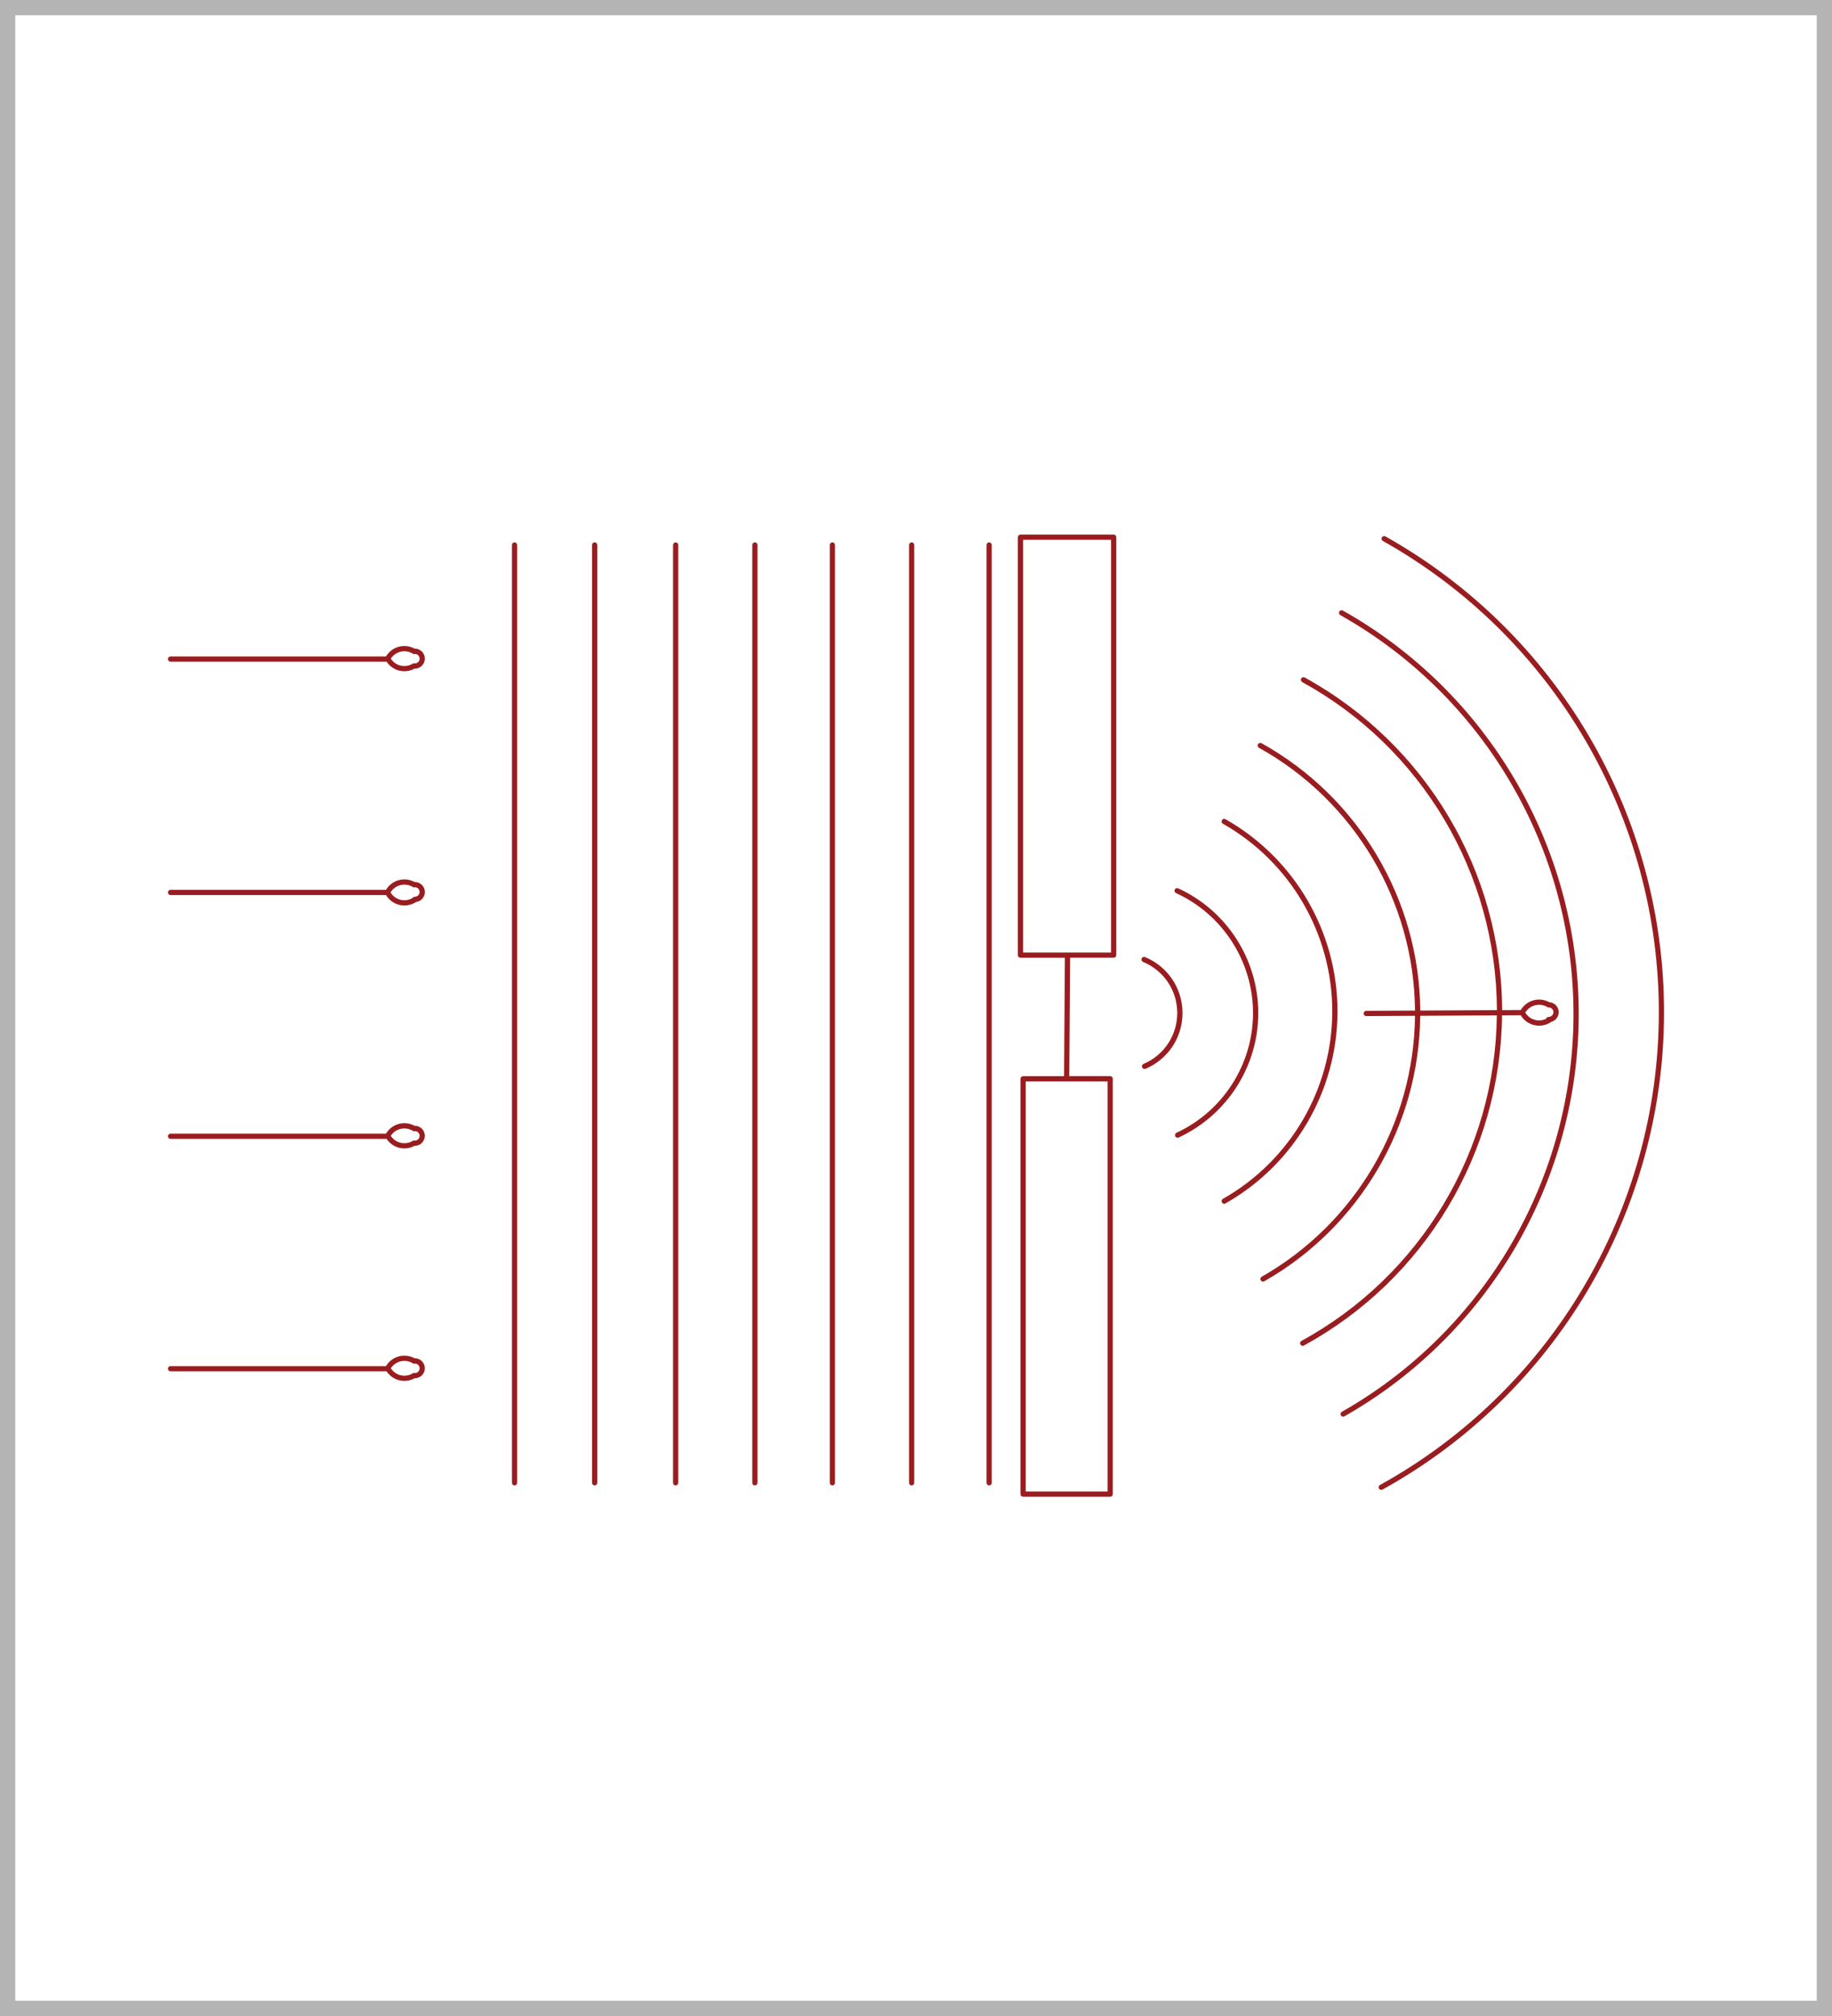 <svg width="120" height="132" viewBox="0 0 120 132" fill="none" xmlns="http://www.w3.org/2000/svg"><path d="M72.72 98H67.015C66.921 98 66.844 97.923 66.844 97.829V70.634C66.844 70.54 66.921 70.464 67.015 70.464h2.683L69.752 62.71h-2.908C66.75 62.71 66.673 62.633 66.673 62.539V35.171C66.673 35.077 66.75 35 66.844 35h6.104C73.042 35 73.119 35.077 73.119 35.171V62.538C73.119 62.632 73.042 62.708 72.948 62.708H70.095L70.04 70.462h2.679C72.814 70.462 72.89 70.539 72.89 70.633V97.828C72.892 97.923 72.815 98 72.72 98zM67.187 97.659H72.549V70.805H67.187V97.659zm2.739-35.292H72.778V35.343H67.016V62.367h2.908H69.926zM90.475 97.551C90.415 97.551 90.356 97.519 90.324 97.463 90.279 97.38 90.309 97.277 90.392 97.231 101.62 91.026 108.618 79.205 108.657 66.382S101.77 41.694 90.581 35.421C90.498 35.374 90.47 35.271 90.515 35.188 90.561 35.105 90.666 35.077 90.749 35.122c11.297 6.336 18.29 18.314 18.249 31.261C108.959 79.331 101.892 91.267 90.556 97.532 90.531 97.544 90.503 97.551 90.475 97.551zm-25.683-.291C64.697 97.26 64.62 97.183 64.62 97.089V35.684C64.62 35.59 64.697 35.513 64.791 35.513 64.885 35.513 64.962 35.59 64.962 35.684V97.088C64.962 97.183 64.887 97.26 64.791 97.26zm-5.077.0C59.62 97.26 59.544 97.183 59.544 97.089V35.684C59.544 35.59 59.62 35.513 59.714 35.513 59.808 35.513 59.885 35.59 59.885 35.684V97.088C59.886 97.183 59.81 97.26 59.714 97.26zm-5.191.0C54.429 97.26 54.352 97.183 54.352 97.089V35.684C54.352 35.59 54.429 35.513 54.523 35.513 54.617 35.513 54.694 35.59 54.694 35.684V97.088C54.695 97.183 54.618 97.26 54.523 97.26zm-5.077.0C49.352 97.26 49.276 97.183 49.276 97.089V35.684C49.276 35.59 49.352 35.513 49.446 35.513 49.54 35.513 49.617 35.59 49.617 35.684V97.088C49.618 97.183 49.542 97.26 49.446 97.26zm-5.19.0C44.163 97.26 44.086 97.183 44.086 97.089V35.684C44.086 35.59 44.163 35.513 44.257 35.513 44.35 35.513 44.427 35.59 44.427 35.684V97.088C44.427 97.183 44.35 97.26 44.257 97.26zm-5.306.0C38.857 97.26 38.78 97.183 38.78 97.089V35.684C38.78 35.59 38.857 35.513 38.951 35.513S39.122 35.59 39.122 35.684V97.088C39.122 97.183 39.045 97.26 38.951 97.26zm-5.248.0C33.609 97.26 33.533 97.183 33.533 97.089V35.684C33.533 35.59 33.609 35.513 33.703 35.513 33.797 35.513 33.874 35.59 33.874 35.684V97.088C33.874 97.183 33.797 97.26 33.703 97.26zM87.978 92.758C87.919 92.758 87.861 92.727 87.83 92.672 87.783 92.589 87.812 92.486 87.894 92.439 97.274 87.114 103.088 77.11 103.067 66.329 103.046 55.548 97.194 45.565 87.794 40.276 87.711 40.229 87.682 40.126 87.728 40.043 87.773 39.96 87.878 39.932 87.961 39.977 97.468 45.325 103.388 55.422 103.409 66.327 103.43 77.232 97.55 87.35 88.063 92.735 88.036 92.752 88.007 92.758 87.978 92.758zM26.486 90.417C26.361 90.417 26.235 90.4 26.112 90.365 25.786 90.274 25.506 90.068 25.321 89.789H11.171C11.077 89.789 11 89.712 11 89.618 11 89.525 11.077 89.448 11.171 89.448H25.279C25.282 89.445 25.286 89.442 25.29 89.439 25.473 89.135 25.767 88.909 26.112 88.814 26.462 88.717 26.84 88.761 27.158 88.934 27.162 88.934 27.167 88.934 27.172 88.934 27.404 88.934 27.62 89.058 27.737 89.258 27.856 89.462 27.856 89.717 27.737 89.921 27.618 90.124 27.396 90.243 27.159 90.245H27.158C26.951 90.359 26.719 90.417 26.486 90.417zM25.599 89.59C25.739 89.806 25.955 89.966 26.204 90.036 26.487 90.115 26.794 90.071 27.045 89.916 27.093 89.886 27.151 89.883 27.201 89.903 27.302 89.894 27.391 89.838 27.443 89.75 27.501 89.651 27.501 89.531 27.443 89.434 27.391 89.346 27.302 89.29 27.201 89.28 27.153 89.301 27.093 89.298 27.045 89.268 26.794 89.111 26.487 89.067 26.204 89.147 25.953 89.215 25.739 89.374 25.599 89.59zM85.33 88.119C85.269 88.119 85.211 88.086 85.18 88.03 85.135 87.947 85.166 87.844 85.247 87.798 93.063 83.524 97.949 75.372 98.046 66.482L93.027 66.51C92.963 73.691 89.07 80.332 82.814 83.893 82.732 83.94 82.627 83.912 82.581 83.829 82.534 83.746 82.562 83.643 82.645 83.596 88.793 80.096 92.62 73.569 92.686 66.512L89.493 66.529s0 0-.002.0C89.397 66.529 89.32 66.452 89.32 66.358 89.32 66.264 89.396 66.186 89.491 66.186L92.686 66.169C92.628 59.026 88.716 52.436 82.466 48.963 82.383 48.918 82.353 48.813 82.4 48.73 82.446 48.647 82.551 48.617 82.634 48.664 88.992 52.197 92.971 58.899 93.03 66.167L98.051 66.139C98.022 57.196 93.144 48.972 85.299 44.66 85.216 44.615 85.186 44.51 85.232 44.429 85.277 44.346 85.382 44.316 85.463 44.361 93.417 48.734 98.364 57.071 98.392 66.139L99.614 66.133C99.797 65.825 100.094 65.596 100.44 65.499 100.793 65.4 101.17 65.446 101.488 65.621 101.703 65.637 101.898 65.756 102.008 65.944 102.127 66.149 102.127 66.402 102.008 66.606 101.917 66.762 101.765 66.872 101.595 66.912 101.584 66.925 101.569 66.938 101.554 66.947 101.222 67.153 100.816 67.211 100.439 67.106 100.093 67.01 99.795 66.782 99.612 66.474L98.387 66.48C98.292 75.497 93.337 83.765 85.412 88.099 85.387 88.111 85.359 88.119 85.33 88.119zM99.908 66.3C100.046 66.531 100.27 66.703 100.53 66.775 100.776 66.844 101.039 66.82 101.267 66.71 101.288 66.637 101.36 66.584 101.435 66.585 101.544 66.582 101.654 66.527 101.71 66.43 101.767 66.333 101.768 66.211 101.71 66.114 101.667 66.039 101.593 65.986 101.508 65.967 101.465 65.98 101.414 65.975 101.372 65.95 101.352 65.942 101.335 65.933 101.319 65.918 101.078 65.787 100.793 65.753 100.528 65.828 100.27 65.898 100.047 66.07 99.908 66.3zM80.188 78.816C80.128 78.816 80.07 78.784 80.039 78.73 79.992 78.647 80.022 78.543 80.103 78.496 84.521 75.997 87.266 71.29 87.266 66.216 87.266 61.142 84.521 56.437 80.103 53.935 80.02 53.889 79.992 53.785 80.039 53.702 80.086 53.619 80.191 53.591 80.272 53.638c4.526 2.561 7.337 7.38 7.337 12.578C87.609 71.414 84.798 76.233 80.272 78.794 80.246 78.808 80.216 78.816 80.188 78.816zM26.486 75.195C26.361 75.195 26.235 75.178 26.112 75.144 25.786 75.053 25.506 74.846 25.321 74.568H11.171C11.077 74.568 11 74.491 11 74.397 11 74.303 11.077 74.227 11.171 74.227H25.279C25.282 74.223 25.286 74.22 25.29 74.217 25.473 73.913 25.767 73.688 26.112 73.593 26.462 73.496 26.84 73.539 27.158 73.713 27.162 73.713 27.167 73.713 27.172 73.713 27.404 73.713 27.62 73.837 27.737 74.037 27.856 74.241 27.856 74.496 27.737 74.699 27.618 74.903 27.4 75.026 27.159 75.023 27.158 75.023 27.158 75.023 27.156 75.023 26.951 75.136 26.719 75.195 26.486 75.195zM25.599 74.369C25.739 74.585 25.955 74.745 26.204 74.815 26.487 74.895 26.794 74.849 27.045 74.695 27.093 74.665 27.151 74.662 27.201 74.682 27.302 74.673 27.391 74.616 27.443 74.529 27.501 74.43 27.501 74.309 27.443 74.212 27.391 74.125 27.302 74.068 27.201 74.059 27.151 74.079 27.093 74.076 27.045 74.046 26.794 73.89 26.487 73.846 26.204 73.926 25.953 73.992 25.739 74.151 25.599 74.369zM77.137 74.494C77.073 74.494 77.01 74.458 76.982 74.395 76.943 74.309 76.979 74.208 77.065 74.169 80.116 72.757 82.082 69.673 82.076 66.311 82.068 62.951 80.089 59.875 77.032 58.476 76.946 58.437 76.909 58.335 76.948 58.249 76.987 58.163 77.089 58.126 77.175 58.165 80.352 59.619 82.411 62.816 82.419 66.31 82.427 69.803 80.382 73.009 77.209 74.477 77.186 74.488 77.161 74.494 77.137 74.494zM74.97 69.991C74.904 69.991 74.84 69.952 74.812 69.886 74.774 69.799 74.815 69.698 74.903 69.662 76.252 69.091 77.12 67.776 77.112 66.311 77.106 64.846 76.226 63.539 74.871 62.982 74.784 62.946 74.743 62.846 74.779 62.758 74.815 62.671 74.915 62.63 75.003 62.666 76.486 63.276 77.449 64.707 77.457 66.311 77.465 67.914 76.516 69.354 75.039 69.979 75.015 69.988 74.992 69.991 74.97 69.991zM26.486 59.288C26.361 59.288 26.235 59.271 26.112 59.237 25.764 59.14 25.468 58.911 25.285 58.605H11.171C11.077 58.605 11 58.528 11 58.434 11 58.34 11.077 58.263 11.171 58.263H25.285C25.468 57.955 25.764 57.726 26.112 57.631 26.462 57.534 26.84 57.578 27.158 57.751 27.162 57.751 27.167 57.751 27.172 57.751 27.404 57.751 27.62 57.875 27.739 58.075 27.859 58.281 27.859 58.534 27.739 58.737 27.635 58.914 27.455 59.032 27.256 59.057 27.248 59.065 27.239 59.072 27.228 59.079 27.003 59.216 26.746 59.288 26.486 59.288zM25.582 58.432C25.72 58.662 25.944 58.834 26.204 58.907 26.477 58.983 26.769 58.946 27.014 58.805 27.043 58.752 27.104 58.72 27.167 58.717 27.28 58.717 27.386 58.659 27.443 58.562 27.501 58.465 27.501 58.343 27.443 58.246 27.391 58.158 27.302 58.102 27.201 58.093 27.153 58.113 27.093 58.11 27.045 58.08 26.794 57.924 26.487 57.88 26.204 57.96 25.942 58.032 25.72 58.202 25.582 58.432zM26.486 43.951C26.361 43.951 26.234 43.934 26.112 43.9 25.786 43.809 25.506 43.602 25.321 43.324H11.171C11.077 43.324 11 43.247 11 43.153S11.077 42.982 11.171 42.982H25.279C25.282 42.979 25.286 42.976 25.29 42.973 25.473 42.669 25.767 42.444 26.112 42.349 26.462 42.25 26.838 42.295 27.158 42.469 27.162 42.469 27.167 42.469 27.172 42.469 27.404 42.469 27.62 42.593 27.737 42.793 27.858 42.996 27.858 43.252 27.737 43.455 27.618 43.659 27.397 43.784 27.159 43.779 27.158 43.779 27.158 43.779 27.156 43.779 26.951 43.893 26.719 43.951 26.486 43.951zM25.599 43.125C25.739 43.341 25.955 43.502 26.204 43.571 26.487 43.649 26.794 43.605 27.045 43.45 27.093 43.421 27.151 43.417 27.201 43.438 27.302 43.428 27.391 43.372 27.443 43.285 27.501 43.187 27.501 43.065 27.443 42.968 27.391 42.881 27.302 42.824 27.201 42.815 27.153 42.835 27.093 42.832 27.045 42.802 26.794 42.646 26.487 42.602 26.204 42.682 25.953 42.748 25.739 42.909 25.599 43.125z" fill="#991d20"/><rect x=".5" y=".5" width="119" height="131" stroke="#b4b4b4"/></svg>